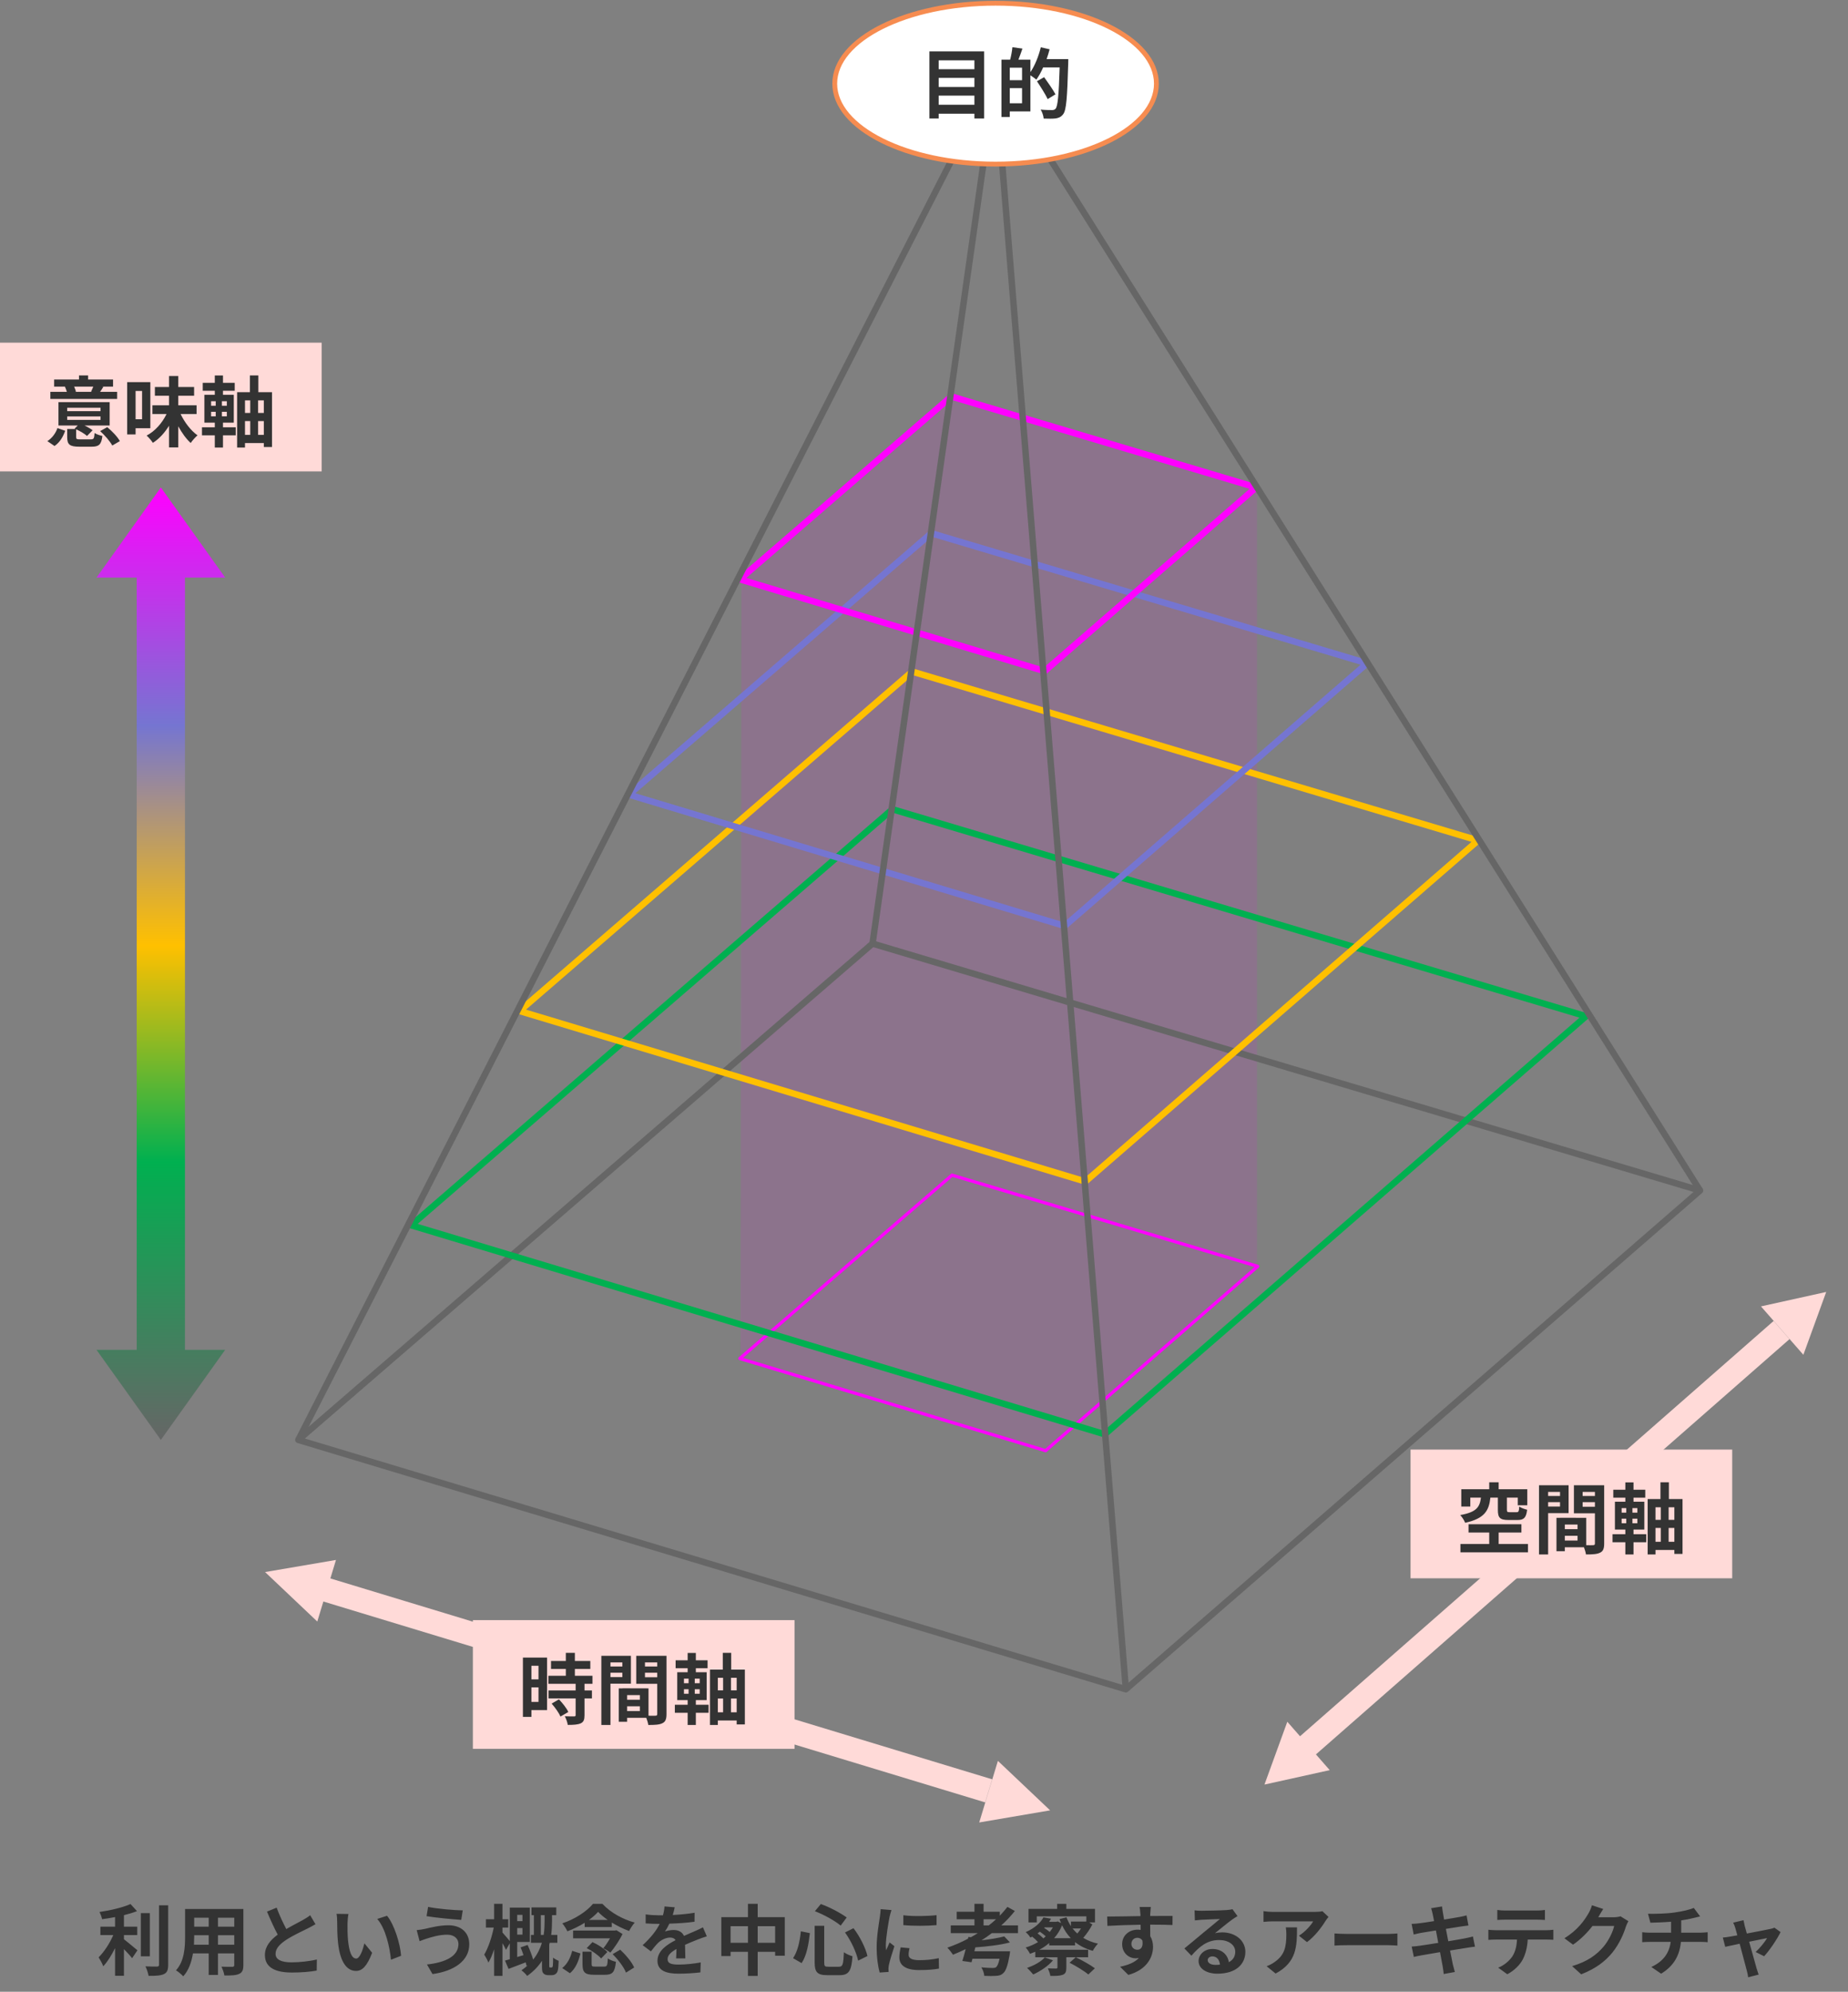 <?xml version="1.0" encoding="UTF-8"?>
<svg xmlns="http://www.w3.org/2000/svg" width="1149" height="1238" viewBox="0 0 1149 1238" fill="none">
  <rect x="0" y="0" width="1149" height="1238" fill="#808080" stroke="none"/>
  <path d="M461 359.5L591.5 246.5L781.5 303V787.5L650 901.5L460.5 844.5L461 359.5Z" fill="#FF00FF" fill-opacity="0.1"></path>
  <path d="M591.904 730.43L782 787.145L650.096 901.683L460 844.414L591.904 730.43Z" stroke="#FF00FF" stroke-width="2" stroke-linejoin="round"></path>
  <path d="M542.5 586.5L1057 740L700 1050L185.5 895L542.5 586.5Z" stroke="#666666" stroke-width="4" stroke-linejoin="round"></path>
  <path d="M554.874 503L986.121 631.662L686.888 891.5L255.641 761.581L554.874 503Z" stroke="#00B050" stroke-width="4" stroke-linejoin="round"></path>
  <path d="M567.14 417.43L918.99 522.404L674.849 734.403L323 628.403L567.14 417.43Z" stroke="#FFC000" stroke-width="4" stroke-linejoin="round"></path>
  <path d="M579.024 331.43L850 412.275L661.976 575.546L391 493.911L579.024 331.43Z" stroke="#7575D1" stroke-width="4" stroke-linejoin="round"></path>
  <path d="M591.494 246.43L781 302.969L649.506 417.152L460 360.06L591.494 246.43Z" stroke="#FF00FF" stroke-width="4" stroke-linejoin="round"></path>
  <path d="M618.5 45.001L700 1050" stroke="#666666" stroke-width="4"></path>
  <path d="M619 45L1057 740" stroke="#666666" stroke-width="4"></path>
  <path d="M619.5 44.999L542.5 586.5" stroke="#666666" stroke-width="4"></path>
  <path d="M619.5 44.999L185.5 895" stroke="#666666" stroke-width="4"></path>
  <ellipse cx="619" cy="52" rx="100" ry="50" fill="white" stroke="#F68C50" stroke-width="3"></ellipse>
  <path d="M583.624 65.104H605.848V59.44H583.624V65.104ZM605.848 48.4H583.624V54.064H605.848V48.4ZM605.848 37.504H583.624V43.024H605.848V37.504ZM577.864 31.936H611.896V73.648H605.848V70.672H583.624V73.648H577.864V31.936ZM627.832 64.192H635.464V54.784H627.832V64.192ZM635.464 49.84V42.064H627.832V49.84H635.464ZM650.728 36.736H664.216C664.216 36.736 664.216 38.656 664.168 39.328C663.544 60.784 663.016 68.416 661.048 70.96C659.704 72.736 658.36 73.264 656.44 73.6C654.616 73.84 651.736 73.792 648.904 73.696C648.808 72.112 648.04 69.712 647.032 68.128C650.104 68.416 652.936 68.416 654.184 68.416C655.144 68.416 655.672 68.224 656.296 67.6C657.688 66.064 658.312 58.864 658.84 41.92H648.568C647.32 44.8 645.832 47.44 644.344 49.504C643.576 48.784 641.944 47.68 640.648 46.816V69.232H627.832V72.736H622.648V37.072H628.072C628.696 34.672 629.272 31.6 629.464 29.344L635.704 30.208C634.888 32.608 634.024 35.008 633.208 37.072H640.648V44.848C643.432 40.816 645.736 35.008 647.128 29.392L652.6 30.64C652.072 32.704 651.448 34.72 650.728 36.736ZM656.248 58.624L651.4 61.6C650.056 58.72 647.08 54.016 644.728 50.512L649.192 47.968C651.592 51.28 654.76 55.84 656.248 58.624Z" fill="#333333"></path>
  <path fill-rule="evenodd" clip-rule="evenodd" d="M800.389 1070.18L786.185 1109.23L826.758 1100.26L818.187 1090.48L1112.62 832.366L1102.73 821.087L808.299 1079.2L800.389 1070.18ZM1135.45 803.039L1121.25 842.089L1094.88 812.011L1135.45 803.039Z" fill="#FFDAD8"></path>
  <rect x="877.004" y="901.016" width="200" height="80" fill="#FFDAD8"></rect>
  <path d="M931.308 930.864H926.652C925.788 938.832 923.148 943.872 910.956 946.512C910.476 945.168 909.036 942.864 907.884 941.712C918.348 939.888 920.028 936.528 920.796 930.864H914.172V936.432H908.556V925.68H925.932V921.36H931.788V925.68H949.596V935.616H943.692V930.864H936.924V938.448C936.924 939.744 937.212 939.936 938.7 939.936H942.972C944.172 939.936 944.412 939.456 944.604 936.432C945.66 937.248 948.012 938.064 949.5 938.4C948.924 943.44 947.388 944.784 943.548 944.784H937.836C932.46 944.784 931.308 943.248 931.308 938.496V930.864ZM931.788 959.712H950.028V964.896H908.028V959.712H925.932V952.56H913.068V947.424H945.948V952.56H931.788V959.712ZM969.948 927.312H962.556V929.856H969.948V927.312ZM962.556 936.432H969.948V933.696H962.556V936.432ZM975.276 940.512H962.556V966.192H956.892V923.184H975.276V940.512ZM984.012 936.528H991.644V933.696H984.012V936.528ZM991.644 927.312H984.012V929.856H991.644V927.312ZM972.924 957.552H980.844V954.576H972.924V957.552ZM980.844 950.496V947.616H972.924V950.496H980.844ZM997.404 923.184V959.424C997.404 962.496 996.78 964.176 994.86 965.088C992.988 966.048 990.204 966.192 986.076 966.192C985.932 964.992 985.404 963.216 984.828 961.728H972.924V964.176H967.74V943.44H970.092V943.392L986.22 943.44V960.432C988.092 960.48 989.868 960.48 990.492 960.432C991.356 960.432 991.644 960.144 991.644 959.376V940.608H978.588V923.184H997.404ZM1008.25 943.968V946.8H1011.13V943.968H1008.25ZM1008.25 937.392V940.224H1011.13V937.392H1008.25ZM1018.04 940.224V937.392H1014.97V940.224H1018.04ZM1018.04 946.8V943.968H1014.97V946.8H1018.04ZM1015.64 950.736V953.616H1023.56V958.608H1015.64V966.192H1010.56V958.608H1002.59V953.616H1010.56V950.736H1004.08V933.408H1010.56V930.912H1003.07V925.968H1010.56V921.408H1015.64V925.968H1022.94V930.912H1015.64V933.408H1022.36V950.736H1015.64ZM1037.48 958.32H1041.04V949.728H1037.48V958.32ZM1029.32 949.728V958.32H1032.59V949.728H1029.32ZM1032.59 936.864H1029.32V944.688H1032.59V936.864ZM1041.04 944.688V936.864H1037.48V944.688H1041.04ZM1037.63 931.776H1046.12V965.856H1041.04V963.408H1029.32V966.192H1024.43V931.776H1032.4V921.36H1037.63V931.776Z" fill="#333333"></path>
  <path fill-rule="evenodd" clip-rule="evenodd" d="M208.892 969.615L164.808 977.138L197.277 1007.89L201.051 995.451L612.524 1120.31L616.879 1105.96L205.407 981.098L208.892 969.615ZM652.917 1125.26L608.833 1132.78L620.448 1094.5L652.917 1125.26Z" fill="#FFDAD8"></path>
  <rect x="294.002" y="1007.02" width="200" height="80" fill="#FFDAD8"></rect>
  <path d="M334.818 1035.38H330.402V1043.83H334.818V1035.38ZM330.402 1057.84H334.818V1048.82H330.402V1057.84ZM340.146 1030.29V1062.93H330.402V1067.15H325.122V1030.29H340.146ZM342.978 1058.9L347.538 1056.26C349.746 1058.61 352.338 1061.78 353.346 1064.13L348.45 1066.96C347.586 1064.75 345.138 1061.35 342.978 1058.9ZM368.37 1046.61H363.426V1050.74H368.034V1055.68H363.426V1066.15C363.426 1068.88 362.898 1070.32 361.026 1071.19C359.154 1072 356.562 1072.15 353.01 1072.15C352.818 1070.56 351.954 1068.31 351.186 1066.77C353.49 1066.87 356.178 1066.87 356.898 1066.87C357.666 1066.87 357.906 1066.67 357.906 1066V1055.68H341.058V1050.74H357.906V1046.61H340.962V1041.62H351.81V1037.39H342.594V1032.4H351.81V1027.36H357.426V1032.4H367.026V1037.39H357.426V1041.62H368.37V1046.61ZM386.946 1033.31H379.554V1035.86H386.946V1033.31ZM379.554 1042.43H386.946V1039.7H379.554V1042.43ZM392.274 1046.51H379.554V1072.19H373.89V1029.19H392.274V1046.51ZM401.01 1042.53H408.642V1039.7H401.01V1042.53ZM408.642 1033.31H401.01V1035.86H408.642V1033.31ZM389.922 1063.55H397.842V1060.58H389.922V1063.55ZM397.842 1056.5V1053.62H389.922V1056.5H397.842ZM414.402 1029.19V1065.43C414.402 1068.5 413.778 1070.18 411.858 1071.09C409.986 1072.05 407.202 1072.19 403.074 1072.19C402.93 1070.99 402.402 1069.22 401.826 1067.73H389.922V1070.18H384.738V1049.44H387.09V1049.39L403.218 1049.44V1066.43C405.09 1066.48 406.866 1066.48 407.49 1066.43C408.354 1066.43 408.642 1066.15 408.642 1065.38V1046.61H395.586V1029.19H414.402ZM425.25 1049.97V1052.8H428.13V1049.97H425.25ZM425.25 1043.39V1046.23H428.13V1043.39H425.25ZM435.042 1046.23V1043.39H431.97V1046.23H435.042ZM435.042 1052.8V1049.97H431.97V1052.8H435.042ZM432.642 1056.74V1059.62H440.562V1064.61H432.642V1072.19H427.554V1064.61H419.586V1059.62H427.554V1056.74H421.074V1039.41H427.554V1036.91H420.066V1031.97H427.554V1027.41H432.642V1031.97H439.938V1036.91H432.642V1039.41H439.362V1056.74H432.642ZM454.482 1064.32H458.034V1055.73H454.482V1064.32ZM446.322 1055.73V1064.32H449.586V1055.73H446.322ZM449.586 1042.87H446.322V1050.69H449.586V1042.87ZM458.034 1050.69V1042.87H454.482V1050.69H458.034ZM454.626 1037.78H463.122V1071.86H458.034V1069.41H446.322V1072.19H441.426V1037.78H449.394V1027.36H454.626V1037.78Z" fill="#333333"></path>
  <path fill-rule="evenodd" clip-rule="evenodd" d="M140 359L100 303L60 359H140ZM85 839V359H115V839L140 839L100 895L60 839L85 839Z" fill="url(#paint0_linear_147_222)"></path>
  <rect y="213" width="200" height="80" fill="#FFDAD8"></rect>
  <path d="M58 240.304H46.096C46.576 241.408 47.008 242.608 47.248 243.424L46.624 243.568H57.28L56.608 243.424C57.04 242.512 57.616 241.312 58 240.304ZM72.832 243.568V247.984H31.312V243.568H41.584C41.296 242.56 40.816 241.36 40.384 240.352L40.624 240.304H33.664V235.888H49.12V233.344H54.784V235.888H70.288V240.304H63.52L64.24 240.448C63.52 241.648 62.848 242.704 62.224 243.568H72.832ZM33.904 277.216L29.44 274.192C32.416 272.32 34.624 269.248 35.728 266.08L40.528 267.76C39.232 271.408 37.264 274.96 33.904 277.216ZM41.776 258.832V260.992H62.512V258.832H41.776ZM41.776 253.456V255.568H62.512V253.456H41.776ZM49.888 273.088H56.512C58.288 273.088 58.576 272.56 58.816 269.152C59.92 269.92 62.176 270.688 63.664 270.976C63.04 276.304 61.504 277.648 57.04 277.648H49.312C43.264 277.648 41.776 276.256 41.776 271.696V266.656H46.96L46.384 266.416L48.352 264.496H36.352V249.952H68.176V264.496H52.576C54.496 265.408 56.368 266.512 57.568 267.424L54.112 270.976C52.672 269.68 49.888 268 47.344 266.848V271.648C47.344 272.944 47.728 273.088 49.888 273.088ZM62.272 267.952L66.688 265.504C69.616 267.952 73.072 271.456 74.512 274.192L69.808 276.928C68.464 274.384 65.2 270.592 62.272 267.952ZM88.336 242.992H84.304V260.608H88.336V242.992ZM93.472 266.176H84.304V270.016H79.072V237.52H93.472V266.176ZM122.224 257.344H112.288C114.784 262.576 118.672 267.664 122.8 270.592C121.504 271.696 119.584 273.808 118.576 275.344C115.744 272.8 113.104 269.104 110.848 264.976V278.08H105.088V264.64C102.352 269.056 98.944 272.8 95.056 275.248C94.192 273.904 92.416 271.84 91.168 270.736C96.352 268.048 100.864 262.912 103.552 257.344H94.768V251.92H105.088V245.968H96.304V240.544H105.088V233.728H110.848V240.544H120.688V245.968H110.848V251.92H122.224V257.344ZM131.248 255.952V258.784H134.128V255.952H131.248ZM131.248 249.376V252.208H134.128V249.376H131.248ZM141.04 252.208V249.376H137.968V252.208H141.04ZM141.04 258.784V255.952H137.968V258.784H141.04ZM138.64 262.72V265.6H146.56V270.592H138.64V278.176H133.552V270.592H125.584V265.6H133.552V262.72H127.072V245.392H133.552V242.896H126.064V237.952H133.552V233.392H138.64V237.952H145.936V242.896H138.64V245.392H145.36V262.72H138.64ZM160.48 270.304H164.032V261.712H160.48V270.304ZM152.32 261.712V270.304H155.584V261.712H152.32ZM155.584 248.848H152.32V256.672H155.584V248.848ZM164.032 256.672V248.848H160.48V256.672H164.032ZM160.624 243.76H169.12V277.84H164.032V275.392H152.32V278.176H147.424V243.76H155.392V233.344H160.624V243.76Z" fill="#333333"></path>
  <path d="M77.06 1202.78V1205.38C79.412 1207.15 84.164 1211.23 85.46 1212.24L82.148 1217.14C80.996 1215.65 78.98 1213.49 77.06 1211.52V1228.08H71.54V1210.9C69.38 1215.26 66.836 1219.39 64.196 1222.18C63.62 1220.5 62.228 1218.05 61.316 1216.61C64.772 1213.25 68.276 1207.78 70.436 1202.78H62.42V1197.55H71.54V1191.6C68.804 1192.13 66.068 1192.56 63.476 1192.9C63.236 1191.65 62.516 1189.63 61.844 1188.43C68.756 1187.42 76.484 1185.6 81.14 1183.49L85.172 1187.9C82.772 1188.86 79.988 1189.68 77.06 1190.4V1197.55H85.316V1202.78H77.06ZM93.14 1189.15V1215.98H87.572V1189.15H93.14ZM98.9 1184.26H104.564V1221.22C104.564 1224.53 103.892 1226.11 101.924 1227.02C99.956 1227.98 96.74 1228.18 92.372 1228.13C92.132 1226.5 91.268 1223.86 90.404 1222.22C93.524 1222.37 96.596 1222.37 97.604 1222.37C98.516 1222.32 98.9 1222.03 98.9 1221.17V1184.26ZM135.524 1208.78H145.652V1202.88H135.524V1208.78ZM120.596 1208.78H129.764V1202.88H120.74V1203.74C120.74 1205.28 120.692 1207.01 120.596 1208.78ZM129.764 1191.98H120.74V1197.55H129.764V1191.98ZM145.652 1197.55V1191.98H135.524V1197.55H145.652ZM151.316 1186.56V1221.41C151.316 1224.48 150.644 1226.02 148.724 1226.88C146.756 1227.84 143.828 1227.94 139.508 1227.89C139.316 1226.35 138.404 1223.9 137.684 1222.42C140.372 1222.56 143.54 1222.51 144.404 1222.51C145.316 1222.51 145.652 1222.22 145.652 1221.36V1214.16H135.524V1227.55H129.764V1214.16H119.972C119.108 1219.39 117.38 1224.67 113.924 1228.42C113.012 1227.36 110.708 1225.39 109.412 1224.72C114.644 1218.96 115.076 1210.42 115.076 1203.7V1186.56H151.316ZM172.004 1185.74C173.828 1190.74 176.084 1195.34 178.004 1199.04C181.94 1196.74 186.116 1194.67 188.372 1193.38C190.196 1192.32 191.588 1191.5 192.836 1190.45L196.148 1196.02C194.708 1196.88 193.172 1197.7 191.396 1198.61C188.42 1200.1 182.372 1202.88 178.004 1205.71C174.02 1208.35 171.332 1211.09 171.332 1214.45C171.332 1217.9 174.644 1219.73 181.316 1219.73C186.26 1219.73 192.74 1219.01 197.012 1217.95L196.916 1224.86C192.836 1225.58 187.748 1226.06 181.508 1226.06C171.956 1226.06 164.708 1223.42 164.708 1215.17C164.708 1209.89 168.068 1205.9 172.676 1202.5C170.468 1198.42 168.164 1193.28 166.004 1188.19L172.004 1185.74ZM216.644 1189.68C216.308 1191.41 216.068 1194.19 216.068 1195.54C216.02 1198.66 216.068 1202.26 216.356 1205.71C217.028 1212.62 218.468 1217.38 221.492 1217.38C223.748 1217.38 225.668 1211.76 226.58 1207.92L231.38 1213.78C228.212 1222.13 225.188 1225.06 221.348 1225.06C216.068 1225.06 211.508 1220.3 210.164 1207.44C209.684 1203.02 209.636 1197.41 209.636 1194.48C209.636 1193.14 209.54 1191.07 209.252 1189.58L216.644 1189.68ZM240.644 1190.78C245.204 1196.3 248.852 1208.3 249.38 1215.65L243.092 1218.1C242.324 1210.37 239.78 1198.7 234.548 1192.75L240.644 1190.78ZM285.044 1208.3C285.044 1205.14 282.548 1202.54 278.036 1202.54C272.756 1202.54 268.004 1204.18 265.556 1204.9C264.164 1205.28 262.292 1206.05 260.9 1206.58L259.076 1199.71C260.708 1199.57 262.772 1199.23 264.356 1198.9C267.86 1198.08 273.236 1196.69 278.852 1196.69C286.436 1196.69 291.764 1201.01 291.764 1208.54C291.764 1218.82 282.26 1225.2 268.916 1227.02L265.46 1221.07C277.364 1219.73 285.044 1215.79 285.044 1208.3ZM266.18 1185.26C271.748 1186.46 282.644 1187.38 287.732 1187.42L286.772 1193.33C281.156 1192.94 270.74 1191.98 265.22 1191.02L266.18 1185.26ZM324.836 1190.21H321.572V1194.1H324.836V1190.21ZM321.572 1202.5H324.836V1198.42H321.572V1202.5ZM336.26 1202.69H338.036C338.516 1199.52 338.612 1196.54 338.612 1194V1190.4H336.26V1202.69ZM342.164 1222.94H342.788C343.076 1222.94 343.316 1222.9 343.412 1222.7C343.556 1222.56 343.7 1222.18 343.748 1221.7C343.844 1220.88 343.892 1219.01 343.892 1216.8C344.708 1217.52 346.244 1218.34 347.348 1218.77C347.3 1221.17 347.108 1223.71 346.82 1224.72C346.58 1225.82 346.1 1226.45 345.428 1226.98C344.852 1227.46 343.94 1227.7 343.076 1227.7H340.82C339.716 1227.7 338.612 1227.41 337.892 1226.59C337.172 1225.82 336.98 1225.06 336.98 1222.32V1218.77C334.772 1222.13 331.796 1225.34 327.764 1228.18C327.044 1227.12 325.316 1225.49 324.212 1224.67C325.652 1223.71 326.948 1222.66 328.1 1221.6L327.38 1221.89C327.236 1221.26 327.092 1220.54 326.852 1219.73C323.156 1221.17 319.364 1222.61 316.196 1223.81L313.988 1218.62C314.852 1218.38 315.86 1218.1 316.964 1217.81V1207.87L314.612 1211.95C314.132 1210.85 313.268 1209.31 312.404 1207.82V1228.13H307.22V1211.62C306.164 1214.83 304.964 1217.76 303.668 1219.87C303.092 1218.34 301.94 1216.27 301.076 1214.93C303.524 1210.85 305.876 1203.89 306.98 1198.13H302.132V1192.94H307.22V1183.34H312.404V1192.94H316.004V1198.13H312.404V1201.2C313.316 1202.16 315.86 1205.14 316.964 1206.53V1185.7H329.396V1207.06H321.572V1216.42L325.508 1215.26C324.932 1213.58 324.308 1211.9 323.684 1210.42L328.052 1208.93C329.348 1211.76 330.692 1215.22 331.508 1218C334.196 1214.64 335.876 1211.09 336.932 1207.58H330.116V1202.69H331.94V1190.4H330.452V1185.6H345.86V1190.4H343.22V1194C343.22 1196.59 343.124 1199.52 342.692 1202.69H346.532V1207.58H341.78C341.684 1207.97 341.588 1208.35 341.492 1208.74V1221.98C341.492 1222.27 341.492 1222.56 341.588 1222.7C341.684 1222.9 341.924 1222.94 342.164 1222.94ZM366.164 1193.38H377.876C375.524 1191.74 373.46 1190.02 371.876 1188.34C370.388 1190.02 368.42 1191.74 366.164 1193.38ZM363.524 1197.79V1195.15C360.212 1197.22 356.468 1199.04 352.772 1200.43C352.1 1198.99 350.756 1196.78 349.604 1195.49C357.38 1192.94 364.916 1188 368.66 1183.39H374.564C379.844 1189.01 387.284 1192.99 394.628 1195.01C393.332 1196.5 392.036 1198.56 391.124 1200.24C387.716 1198.99 383.876 1197.12 380.372 1195.01V1197.79H363.524ZM383.252 1199.76L387.044 1202.11C385.316 1205.81 382.1 1210.56 379.508 1213.68C378.404 1212.82 376.436 1211.62 375.092 1210.99C376.58 1209.26 378.068 1206.96 379.268 1204.8H356.324V1200H382.34L383.252 1199.76ZM364.772 1210.9L368.372 1207.15C371.684 1208.64 375.668 1211.18 377.636 1213.3L373.748 1217.33C372.02 1215.26 368.084 1212.53 364.772 1210.9ZM354.356 1226.5L349.556 1223.28C352.724 1220.83 354.788 1216.75 355.748 1212.58L360.884 1214.21C359.78 1218.86 357.908 1223.57 354.356 1226.5ZM370.052 1222.37H375.716C377.396 1222.37 377.732 1221.74 377.924 1217.28C379.028 1218.19 381.428 1219.06 382.964 1219.39C382.292 1225.82 380.804 1227.46 376.244 1227.46H369.38C363.572 1227.46 362.18 1225.87 362.18 1220.88V1213.1H367.844V1220.83C367.844 1222.18 368.18 1222.37 370.052 1222.37ZM380.9 1214.64L385.604 1211.86C389.06 1215.07 392.852 1219.54 394.292 1222.94L389.204 1226.11C387.956 1222.8 384.356 1218.05 380.9 1214.64ZM419.492 1185.5C419.252 1186.7 418.916 1188.29 418.292 1190.3C422.852 1190.06 427.652 1189.63 431.876 1188.91L431.828 1194.48C427.268 1195.15 421.364 1195.54 416.18 1195.68C415.364 1197.46 414.404 1199.18 413.444 1200.58C414.692 1200 417.284 1199.62 418.868 1199.62C421.796 1199.62 424.196 1200.86 425.252 1203.31C427.748 1202.16 429.764 1201.34 431.732 1200.48C433.604 1199.66 435.284 1198.9 437.06 1197.98L439.46 1203.55C437.924 1203.98 435.38 1204.94 433.748 1205.57C431.588 1206.43 428.852 1207.49 425.924 1208.83C425.972 1211.52 426.068 1215.07 426.116 1217.28H420.356C420.5 1215.84 420.548 1213.54 420.596 1211.42C416.996 1213.49 415.076 1215.36 415.076 1217.76C415.076 1220.4 417.332 1221.12 422.036 1221.12C426.116 1221.12 431.444 1220.59 435.668 1219.78L435.476 1225.97C432.308 1226.4 426.404 1226.78 421.892 1226.78C414.356 1226.78 408.788 1224.96 408.788 1218.77C408.788 1212.62 414.548 1208.78 420.02 1205.95C419.3 1204.75 418.004 1204.32 416.66 1204.32C413.972 1204.32 410.996 1205.86 409.172 1207.63C407.732 1209.07 406.34 1210.8 404.708 1212.91L399.572 1209.07C404.612 1204.42 408.02 1200.14 410.18 1195.82C409.94 1195.82 409.748 1195.82 409.556 1195.82C407.588 1195.82 404.084 1195.73 401.444 1195.54V1189.92C403.892 1190.3 407.444 1190.5 409.892 1190.5C410.612 1190.5 411.428 1190.5 412.196 1190.5C412.724 1188.58 413.06 1186.7 413.156 1184.98L419.492 1185.5ZM471.092 1207.58H481.94V1197.26H471.092V1207.58ZM454.244 1207.58H465.044V1197.26H454.244V1207.58ZM471.092 1191.65H487.94V1215.6H481.94V1213.2H471.092V1228.18H465.044V1213.2H454.244V1215.84H448.484V1191.65H465.044V1183.34H471.092V1191.65ZM525.38 1201.15L530.66 1198.51C534.74 1203.79 538.148 1210.8 539.348 1215.79L533.54 1218.67C532.58 1213.78 529.22 1206.43 525.38 1201.15ZM497.924 1200.43L503.54 1201.58C502.82 1208.16 501.572 1215.5 498.404 1220.21L493.076 1217.14C495.908 1213.01 497.3 1206.82 497.924 1200.43ZM506.66 1187.95L510.356 1183.49C516.02 1185.5 522.644 1189.06 526.436 1191.84L522.692 1196.88C518.996 1193.81 512.324 1190.11 506.66 1187.95ZM506.516 1197.02H512.468V1219.82C512.468 1222.13 512.804 1222.46 515.06 1222.46H521.636C523.988 1222.46 524.372 1220.98 524.708 1213.44C526.052 1214.5 528.452 1215.5 530.036 1215.94C529.412 1224.86 527.876 1227.7 522.116 1227.7H514.292C508.196 1227.7 506.516 1225.82 506.516 1219.82V1197.02ZM561.668 1190.45C567.572 1191.26 577.124 1191.02 582.308 1190.4V1196.59C576.404 1197.12 567.716 1197.17 561.668 1196.59V1190.45ZM565.508 1210.94C565.124 1212.53 564.932 1213.68 564.932 1214.98C564.932 1217.09 566.756 1218.38 571.652 1218.38C575.924 1218.38 579.476 1218 583.7 1217.14L583.796 1223.62C580.676 1224.19 576.836 1224.53 571.412 1224.53C563.156 1224.53 559.172 1221.6 559.172 1216.66C559.172 1214.78 559.46 1212.86 559.988 1210.42L565.508 1210.94ZM554.276 1187.23C553.892 1188.24 553.268 1190.64 553.076 1191.5C552.452 1194.72 550.772 1204.32 550.772 1209.12C550.772 1210.03 550.82 1211.28 550.964 1212.24C551.684 1210.61 552.452 1208.93 553.124 1207.34L556.1 1209.7C554.756 1213.68 553.172 1218.91 552.644 1221.46C552.5 1222.18 552.404 1223.23 552.404 1223.71C552.404 1224.24 552.452 1225.01 552.5 1225.68L546.932 1226.06C545.972 1222.75 545.06 1216.9 545.06 1210.37C545.06 1203.17 546.548 1195.06 547.076 1191.36C547.22 1190.02 547.508 1188.19 547.556 1186.66L554.276 1187.23ZM611.54 1196.78H614.756C616.34 1195.54 617.876 1194.29 619.316 1192.94H611.54V1196.78ZM632.948 1201.58H616.676C614.612 1203.17 612.452 1204.66 610.244 1206.05C615.62 1205.42 620.852 1204.56 624.404 1203.6L627.908 1207.34C621.956 1208.98 613.7 1209.89 606.404 1210.42L605.828 1212.86H628.004C628.004 1212.86 627.908 1214.45 627.716 1215.26C626.564 1221.74 625.412 1225.01 623.78 1226.45C622.484 1227.7 621.188 1228.03 619.172 1228.13C617.588 1228.27 614.852 1228.27 611.972 1228.13C611.876 1226.54 611.156 1224.38 610.148 1222.85C612.932 1223.14 615.956 1223.23 617.204 1223.23C618.116 1223.23 618.74 1223.14 619.316 1222.75C620.084 1222.13 620.852 1220.5 621.476 1217.47H604.628L604.052 1219.68L598.34 1218.86C599.012 1216.85 599.732 1214.26 600.404 1211.52C597.812 1212.77 595.172 1213.92 592.532 1214.98C591.764 1213.82 590.084 1211.66 589.028 1210.61C593.396 1209.07 597.716 1207.25 601.844 1205.04L602.084 1203.94L603.62 1204.13C605.108 1203.31 606.548 1202.45 607.94 1201.58H591.14V1196.78H605.876V1192.94H594.836V1188.29H605.876V1183.34H611.54V1188.29H621.62V1190.74C623.348 1188.96 624.932 1187.14 626.372 1185.26L630.98 1187.81C628.484 1190.98 625.652 1194 622.532 1196.78H632.948V1201.58ZM649.604 1216.66L654.692 1218.48C651.764 1222.03 646.772 1225.3 642.404 1227.26C641.54 1226.21 639.668 1224.14 638.564 1223.18C642.836 1221.74 647.252 1219.34 649.604 1216.66ZM680.756 1223.42L676.676 1227.26C674.18 1225.15 668.948 1221.98 665.012 1219.97L668.852 1216.56C672.692 1218.38 677.972 1221.36 680.756 1223.42ZM645.092 1201.73C646.436 1202.69 647.828 1203.89 648.692 1204.85C649.22 1204.46 649.7 1204.03 650.18 1203.55C649.22 1202.64 647.828 1201.54 646.532 1200.67C646.1 1201.01 645.62 1201.39 645.092 1201.73ZM654.644 1197.98H649.508L649.172 1198.32C650.372 1199.04 651.716 1200 652.676 1200.86C653.396 1199.95 654.068 1198.99 654.644 1197.98ZM655.412 1204.7H665.78C663.572 1202.4 661.796 1199.71 660.356 1196.69C659.156 1199.71 657.428 1202.4 655.412 1204.7ZM672.116 1198.66H666.884C667.748 1199.81 668.756 1200.86 669.812 1201.82C670.676 1200.82 671.444 1199.76 672.116 1198.66ZM668.42 1209.22H652.34V1207.73C650.468 1209.36 648.404 1210.75 646.196 1211.9H676.532V1216.56H662.996V1223.04C662.996 1225.54 662.564 1226.74 660.692 1227.5C658.82 1228.18 656.42 1228.18 653.06 1228.18C652.868 1226.69 652.148 1224.86 651.524 1223.47C653.492 1223.57 655.94 1223.57 656.612 1223.57C657.284 1223.52 657.476 1223.38 657.476 1222.85V1216.56H643.7V1213.15C642.596 1213.63 641.492 1214.06 640.388 1214.45C639.812 1213.25 638.66 1211.47 637.7 1210.51C640.388 1209.74 642.98 1208.59 645.38 1207.15C644.468 1206.1 643.076 1204.75 641.78 1203.74C641.444 1203.94 641.012 1204.13 640.628 1204.32C640.004 1203.22 638.708 1201.68 637.7 1200.96C643.316 1198.51 646.964 1195.1 648.788 1191.79L653.492 1192.61C653.108 1193.28 652.724 1193.9 652.292 1194.53H656.756L657.62 1194.29L659.732 1195.3C659.396 1194.53 659.06 1193.71 658.772 1192.85L663.092 1191.74C663.812 1193.71 664.772 1195.58 665.876 1197.26V1194.38H674.996L675.428 1194.29V1191.12H644.612V1194.91H639.476V1186.51H657.284V1183.39H662.996V1186.51H680.804V1194.91H677.204L679.172 1196.16C677.732 1199.04 675.668 1202.06 673.508 1204.51C676.148 1206.1 679.172 1207.34 682.676 1208.11C681.572 1209.17 680.132 1211.23 679.46 1212.58C675.092 1211.38 671.444 1209.55 668.42 1207.15V1209.22ZM715.508 1185.31C715.412 1186.08 715.22 1188.67 715.172 1189.44C715.172 1189.82 715.172 1190.35 715.124 1190.93C719.972 1190.93 726.548 1190.83 729.044 1190.88L728.996 1196.54C726.116 1196.4 721.652 1196.3 715.124 1196.3C715.124 1198.75 715.172 1201.39 715.172 1203.5C716.324 1205.33 716.9 1207.58 716.9 1210.08C716.9 1216.32 713.252 1224.29 701.54 1227.55L696.404 1222.46C701.252 1221.46 705.476 1219.87 708.116 1216.99C707.444 1217.14 706.724 1217.23 705.956 1217.23C702.26 1217.23 697.7 1214.26 697.7 1208.4C697.7 1202.98 702.068 1199.42 707.3 1199.42C707.972 1199.42 708.596 1199.47 709.22 1199.57C709.22 1198.51 709.22 1197.41 709.172 1196.35C701.924 1196.45 694.436 1196.74 688.532 1197.07L688.388 1191.26C693.86 1191.26 702.596 1191.07 709.124 1190.98C709.076 1190.35 709.076 1189.87 709.028 1189.49C708.884 1187.52 708.692 1185.89 708.548 1185.31H715.508ZM703.46 1208.3C703.46 1210.51 705.236 1211.9 707.156 1211.9C709.172 1211.9 710.948 1210.37 710.276 1206.14C709.604 1205.04 708.452 1204.46 707.156 1204.46C705.284 1204.46 703.46 1205.76 703.46 1208.3ZM750.884 1218.34C750.884 1220.11 752.852 1221.31 755.732 1221.31C756.74 1221.31 757.652 1221.26 758.516 1221.17C758.228 1218.05 756.452 1216.03 753.86 1216.03C752.036 1216.03 750.884 1217.14 750.884 1218.34ZM742.724 1187.42C744.068 1187.62 745.748 1187.66 747.092 1187.66C749.636 1187.66 759.908 1187.47 762.644 1187.23C764.612 1187.04 765.716 1186.9 766.292 1186.7L769.412 1190.98C768.308 1191.7 767.156 1192.37 766.052 1193.18C763.46 1195.01 758.42 1199.23 755.396 1201.63C756.98 1201.25 758.42 1201.1 759.956 1201.1C768.116 1201.1 774.308 1206.19 774.308 1213.2C774.308 1220.78 768.548 1226.78 756.932 1226.78C750.26 1226.78 745.22 1223.71 745.22 1218.91C745.22 1215.02 748.724 1211.42 753.812 1211.42C759.764 1211.42 763.364 1215.07 764.036 1219.63C766.676 1218.24 768.02 1216.03 768.02 1213.1C768.02 1208.78 763.7 1205.86 758.036 1205.86C750.692 1205.86 745.892 1209.74 740.756 1215.6L736.388 1211.09C739.796 1208.35 745.604 1203.46 748.436 1201.1C751.124 1198.9 756.116 1194.86 758.468 1192.8C756.02 1192.85 749.396 1193.14 746.852 1193.28C745.556 1193.38 744.02 1193.52 742.916 1193.66L742.724 1187.42ZM826.004 1191.5C825.476 1192.13 824.564 1193.28 824.132 1194C821.876 1197.74 817.316 1203.79 812.612 1207.15L807.62 1203.17C811.46 1200.82 815.204 1196.59 816.452 1194.24H791.444C789.428 1194.24 787.844 1194.38 785.588 1194.58V1187.9C787.412 1188.19 789.428 1188.38 791.444 1188.38H817.316C818.66 1188.38 821.3 1188.24 822.212 1187.95L826.004 1191.5ZM806.42 1197.98C806.42 1209.89 806.18 1219.68 793.124 1226.69L787.508 1222.13C789.044 1221.6 790.772 1220.78 792.548 1219.49C798.644 1215.26 799.796 1210.18 799.796 1202.3C799.796 1200.82 799.7 1199.52 799.46 1197.98H806.42ZM829.721 1201.78C831.449 1201.92 834.953 1202.06 837.449 1202.06H863.225C865.481 1202.06 867.593 1201.87 868.841 1201.78V1209.31C867.689 1209.26 865.241 1209.07 863.225 1209.07H837.449C834.713 1209.07 831.497 1209.17 829.721 1209.31V1201.78ZM890.777 1189.73C890.489 1188.34 890.153 1187.23 889.817 1186.08L896.585 1184.98C896.729 1185.94 896.873 1187.57 897.113 1188.72C897.209 1189.39 897.497 1190.98 897.881 1193.14C901.961 1192.46 905.609 1191.89 907.337 1191.55C908.873 1191.26 910.697 1190.88 911.849 1190.54L913.001 1196.83C911.945 1196.93 910.025 1197.22 908.585 1197.41C906.617 1197.74 902.969 1198.32 898.985 1198.94C899.465 1201.34 899.945 1203.98 900.473 1206.62C904.793 1205.9 908.729 1205.23 910.889 1204.8C912.761 1204.42 914.537 1204.03 915.785 1203.65L917.081 1209.98C915.785 1210.08 913.817 1210.42 911.993 1210.7C909.689 1211.09 905.801 1211.71 901.577 1212.38C902.345 1216.32 903.017 1219.54 903.305 1221.02C903.641 1222.46 904.121 1224.19 904.553 1225.73L897.641 1226.98C897.401 1225.2 897.257 1223.52 896.969 1222.13C896.729 1220.74 896.105 1217.42 895.337 1213.39C890.441 1214.21 885.929 1214.98 883.865 1215.36C881.801 1215.74 880.169 1216.08 879.065 1216.37L877.721 1209.94C879.017 1209.89 881.177 1209.6 882.713 1209.41C884.921 1209.12 889.385 1208.4 894.233 1207.63C893.753 1205.04 893.225 1202.35 892.793 1199.9C888.569 1200.58 884.873 1201.2 883.385 1201.44C881.849 1201.78 880.601 1202.02 878.969 1202.45L877.673 1195.82C879.209 1195.78 880.649 1195.68 882.137 1195.49C883.817 1195.3 887.513 1194.77 891.641 1194.1C891.257 1192.08 890.921 1190.5 890.777 1189.73ZM930.953 1187.18C932.537 1187.42 934.505 1187.52 936.089 1187.52H955.385C957.017 1187.52 958.937 1187.42 960.569 1187.18V1193.38C958.937 1193.28 957.065 1193.18 955.385 1193.18H936.137C934.457 1193.18 932.441 1193.28 930.953 1193.38V1187.18ZM925.385 1199.47C926.825 1199.62 928.505 1199.76 929.993 1199.76H961.433C962.441 1199.76 964.553 1199.66 965.801 1199.47V1205.71C964.601 1205.62 962.777 1205.57 961.433 1205.57H949.865C949.577 1210.51 948.521 1214.54 946.793 1217.9C945.113 1221.22 941.417 1224.96 937.145 1227.12L931.529 1223.04C934.937 1221.74 938.297 1218.96 940.217 1216.18C942.185 1213.2 943.001 1209.6 943.193 1205.57H929.993C928.553 1205.57 926.729 1205.66 925.385 1205.76V1199.47ZM996.809 1186.56C995.705 1188.24 994.457 1190.4 993.881 1191.46C993.833 1191.55 993.785 1191.6 993.737 1191.7H1003.38C1004.87 1191.7 1006.46 1191.46 1007.56 1191.12L1012.46 1194.14C1011.93 1195.06 1011.26 1196.4 1010.87 1197.6C1009.58 1201.87 1006.84 1208.26 1002.52 1213.63C997.961 1219.2 992.153 1223.62 983.129 1227.17L977.465 1222.08C987.305 1219.15 992.633 1214.98 996.809 1210.22C1000.07 1206.48 1002.86 1200.72 1003.62 1197.12H990.137C986.921 1201.3 982.745 1205.52 978.041 1208.74L972.665 1204.75C981.065 1199.62 985.241 1193.42 987.641 1189.3C988.361 1188.1 989.369 1185.89 989.801 1184.26L996.809 1186.56ZM1024.65 1189.54C1028.3 1189.63 1035.74 1189.54 1041.02 1188.77C1045.82 1188.1 1050.71 1186.99 1053.11 1185.89L1057.05 1191.17C1055.42 1191.55 1054.17 1191.89 1053.35 1192.08C1051 1192.7 1048.17 1193.23 1045.29 1193.66V1201.3H1057.38C1058.44 1201.3 1060.7 1201.1 1061.75 1201.01V1207.2C1060.46 1207.1 1058.82 1207.01 1057.53 1207.01H1045.1C1044.38 1215.07 1040.92 1221.89 1032.81 1226.78L1026.71 1222.61C1034.01 1219.25 1037.85 1214.11 1038.76 1207.01H1025.56C1024.07 1207.01 1022.3 1207.1 1021.05 1207.2V1201.01C1022.34 1201.15 1023.98 1201.3 1025.46 1201.3H1039V1194.48C1034.39 1194.86 1029.35 1195.01 1026.14 1195.1L1024.65 1189.54ZM1084.04 1193.52C1084.23 1194.62 1084.52 1195.92 1084.8 1197.17C1085.14 1198.32 1085.57 1199.95 1086.1 1201.82C1092.2 1200.67 1098.92 1199.38 1100.79 1198.94C1101.65 1198.8 1102.56 1198.51 1103.24 1198.18L1107.08 1200.91C1105.06 1205.14 1100.21 1212.34 1096.85 1215.94L1091.57 1213.3C1094.02 1211.09 1097.38 1207.01 1098.68 1204.66C1097.52 1204.85 1092.72 1205.86 1087.54 1206.91C1089.36 1213.54 1091.43 1220.93 1092.15 1223.42C1092.44 1224.24 1093.06 1226.4 1093.44 1227.36L1086.92 1228.99C1086.77 1227.7 1086.44 1226.11 1086.05 1224.77C1085.33 1222.18 1083.36 1214.69 1081.64 1208.16C1077.6 1209.02 1074.1 1209.74 1072.66 1210.08L1071.17 1204.32C1072.71 1204.18 1074 1204.03 1075.59 1203.74C1076.26 1203.65 1077.99 1203.36 1080.2 1202.93C1079.72 1201.06 1079.28 1199.52 1078.95 1198.46C1078.61 1197.22 1078.13 1196.06 1077.6 1195.06L1084.04 1193.52Z" fill="#333333"></path>
  <defs>
    <linearGradient id="paint0_linear_147_222" x1="100" y1="303" x2="100" y2="895" gradientUnits="userSpaceOnUse">
      <stop stop-color="#FF00FF"></stop>
      <stop offset="0.25" stop-color="#7575D1"></stop>
      <stop offset="0.481" stop-color="#FFC000"></stop>
      <stop offset="0.708" stop-color="#00B050"></stop>
      <stop offset="1" stop-color="#666666"></stop>
    </linearGradient>
  </defs>
</svg>
